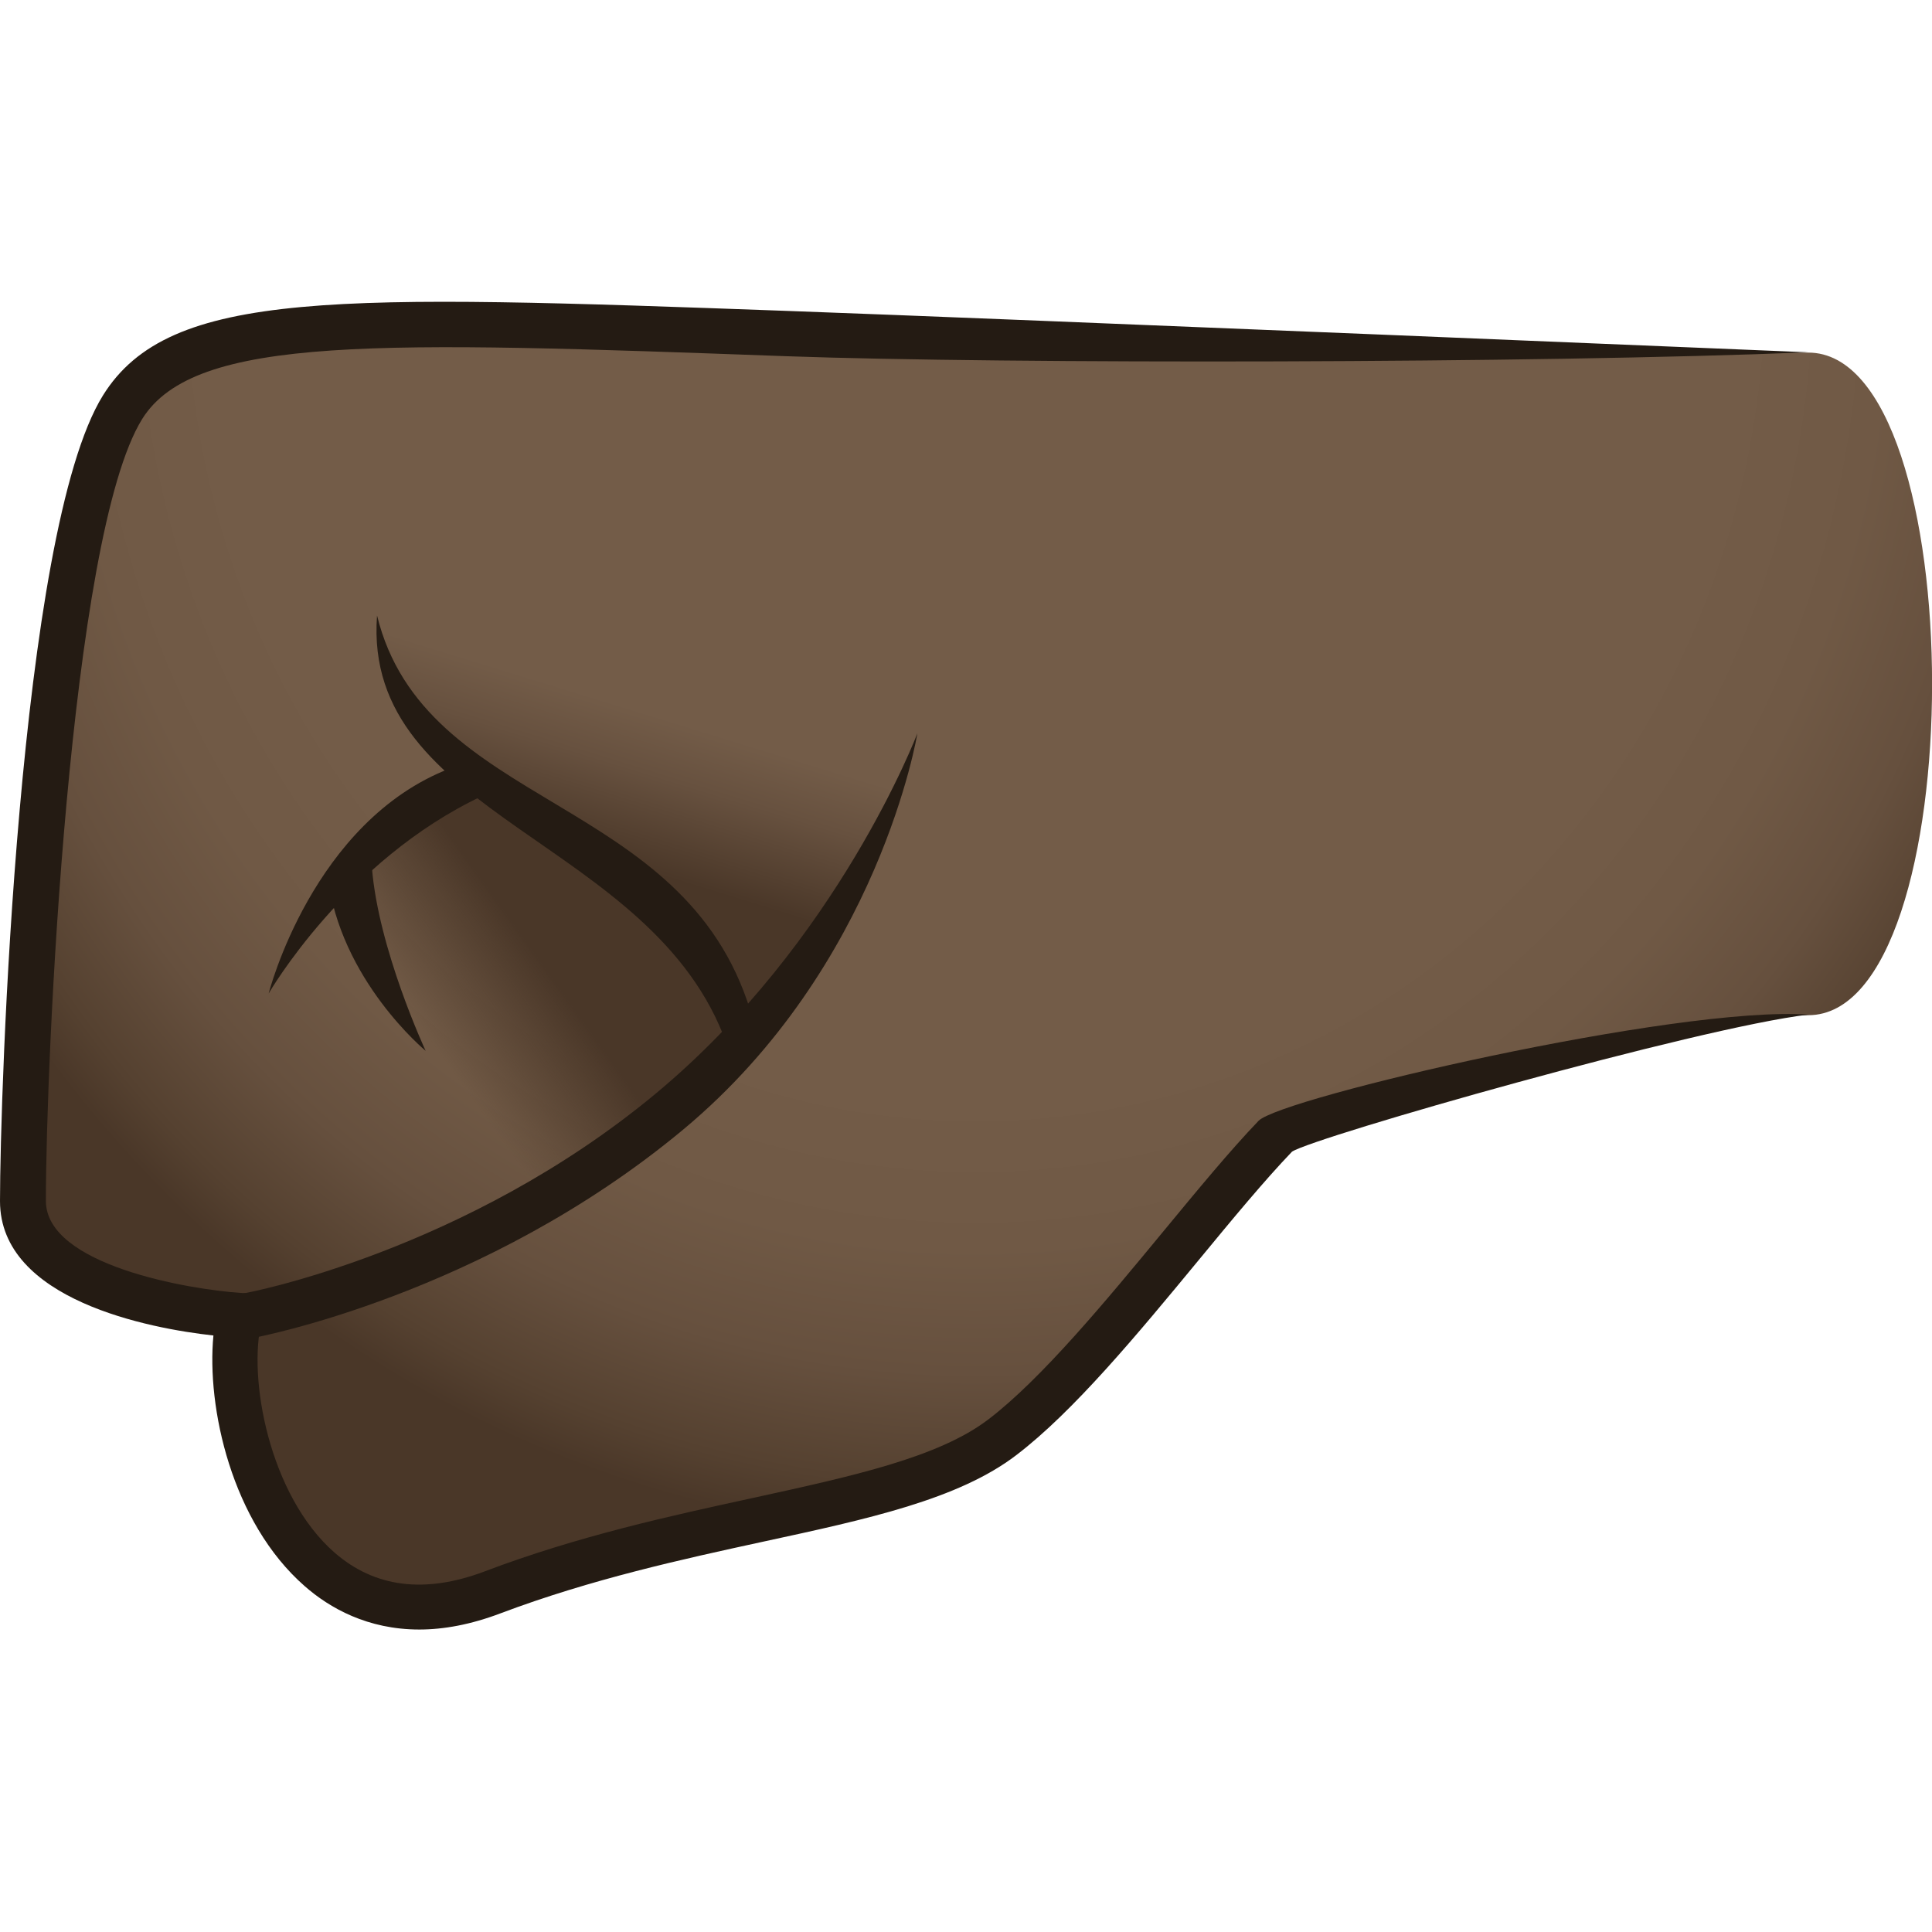 <svg xmlns="http://www.w3.org/2000/svg" xml:space="preserve" style="enable-background:new 0 0 64 64" viewBox="0 0 64 64"><radialGradient id="a" cx="1613.535" cy="5.279" r="39.046" gradientTransform="matrix(-1.002 -0 -0 1.066 1649.097 3.711)" gradientUnits="userSpaceOnUse"><stop offset=".648" style="stop-color:#735c48"/><stop offset=".769" style="stop-color:#705945"/><stop offset=".868" style="stop-color:#66503e"/><stop offset=".958" style="stop-color:#554130"/><stop offset="1" style="stop-color:#4a3728"/></radialGradient><path d="M59.9 11.68c-36.97 0-52.84-3-55.84 1.82C1.45 17.7.76 35.87.76 39.79c0 3.33 7.17 3.8 7.17 3.8-.83 3.28 1.53 11.77 8.38 9.18 6.89-2.61 13.68-2.69 16.89-5.14 2.89-2.2 6.49-7.31 9.04-9.97.44-.46 13.81-4.03 17.66-4.03 5.47 0 5.47-21.95 0-21.95z" style="fill:url(#a)"/><linearGradient id="b" x1="1623.705" x2="1626.775" y1="18.228" y2="28.187" gradientTransform="matrix(-1 0 0 1 1645.935 0)" gradientUnits="userSpaceOnUse"><stop offset=".515" style="stop-color:#735c48"/><stop offset=".698" style="stop-color:#67513f"/><stop offset="1" style="stop-color:#4a3728"/></linearGradient><path d="M29.71 22.73c1.19 4.16-5.14 11.58-5.14 11.58-1.88-6.15-11.25-7.65-12.08-13.92-1.52-8.72 15.92-2.21 17.22 2.34z" style="fill:url(#b)"/><linearGradient id="c" x1="211.321" x2="216.678" y1="-207.19" y2="-201.348" gradientTransform="scale(1 -1) rotate(-11.953 931.296 826.55)" gradientUnits="userSpaceOnUse"><stop offset=".232" style="stop-color:#4a3728;stop-opacity:0"/><stop offset=".802" style="stop-color:#4a3728"/></linearGradient><path d="M10.07 30.83c-.02-1.89 5.64-5.06 5.64-5.06 1.81 1.51 9.15 5.39 8.65 9.04-8.31 9.77-13.67-.19-14.29-3.98z" style="fill:url(#c)"/><path d="M8.21 44.34c.04 0 .08 0 .13-.01.11-.02 7.69-1.42 14.29-6.91 6.51-5.42 7.76-13.13 7.76-13.13s-2.61 6.9-8.66 11.93c-6.29 5.23-13.53 6.61-13.64 6.62-.41.07-.68.46-.61.86.05.38.37.64.73.64z" style="fill:#241b13"/><path d="M24.86 33.49c-2.21-7.2-10.79-6.66-12.37-13.1-.5 6.69 9.16 7.4 11.58 14.19l.79-1.09z" style="fill:#241b13"/><path d="M15.97 26.37c.37-.18-.66-1.07-1.05-.92-4.57 1.75-6.02 7.46-6.02 7.46s2.54-4.41 7.07-6.54z" style="fill:#241b13"/><path d="M14.1 34.81s-2.84-2.34-3.25-5.81c-.05-.41 1.44-.69 1.47-.27.21 2.71 1.78 6.08 1.78 6.08z" style="fill:#241b13"/><path d="M0 39.79C0 36.3.6 17.62 3.41 13.1c2.2-3.54 7.78-3.34 22.69-2.8 7.23.26 33.8 1.37 33.8 1.37-8.96.37-26.61.39-33.85.13-13.46-.49-19.6-.71-21.34 2.08-2.42 3.89-3.19 21.32-3.19 25.9 0 2.14 4.78 2.94 6.46 3.05l.91.06-.22.87c-.47 1.86.24 5.77 2.41 7.67 1.33 1.16 2.99 1.37 4.96.63 3.11-1.18 6.19-1.85 8.91-2.44 3.29-.72 6.14-1.34 7.79-2.6 1.76-1.34 3.9-3.93 5.79-6.22 1.14-1.38 2.21-2.68 3.16-3.67.72-.76 13.84-3.82 18.22-3.52-3.67.43-16.36 4.05-17.11 4.54-.91.95-1.97 2.23-3.09 3.59-2.03 2.46-4.14 5.01-6.04 6.46-1.92 1.47-4.92 2.12-8.39 2.87-2.67.58-5.69 1.24-8.69 2.37-1 .38-1.9.54-2.7.54-1.71 0-2.97-.71-3.8-1.44-2.42-2.12-3.25-5.92-3.02-8.3C4.97 44.01 0 43.07 0 39.79z" style="fill:#241b13"/></svg>